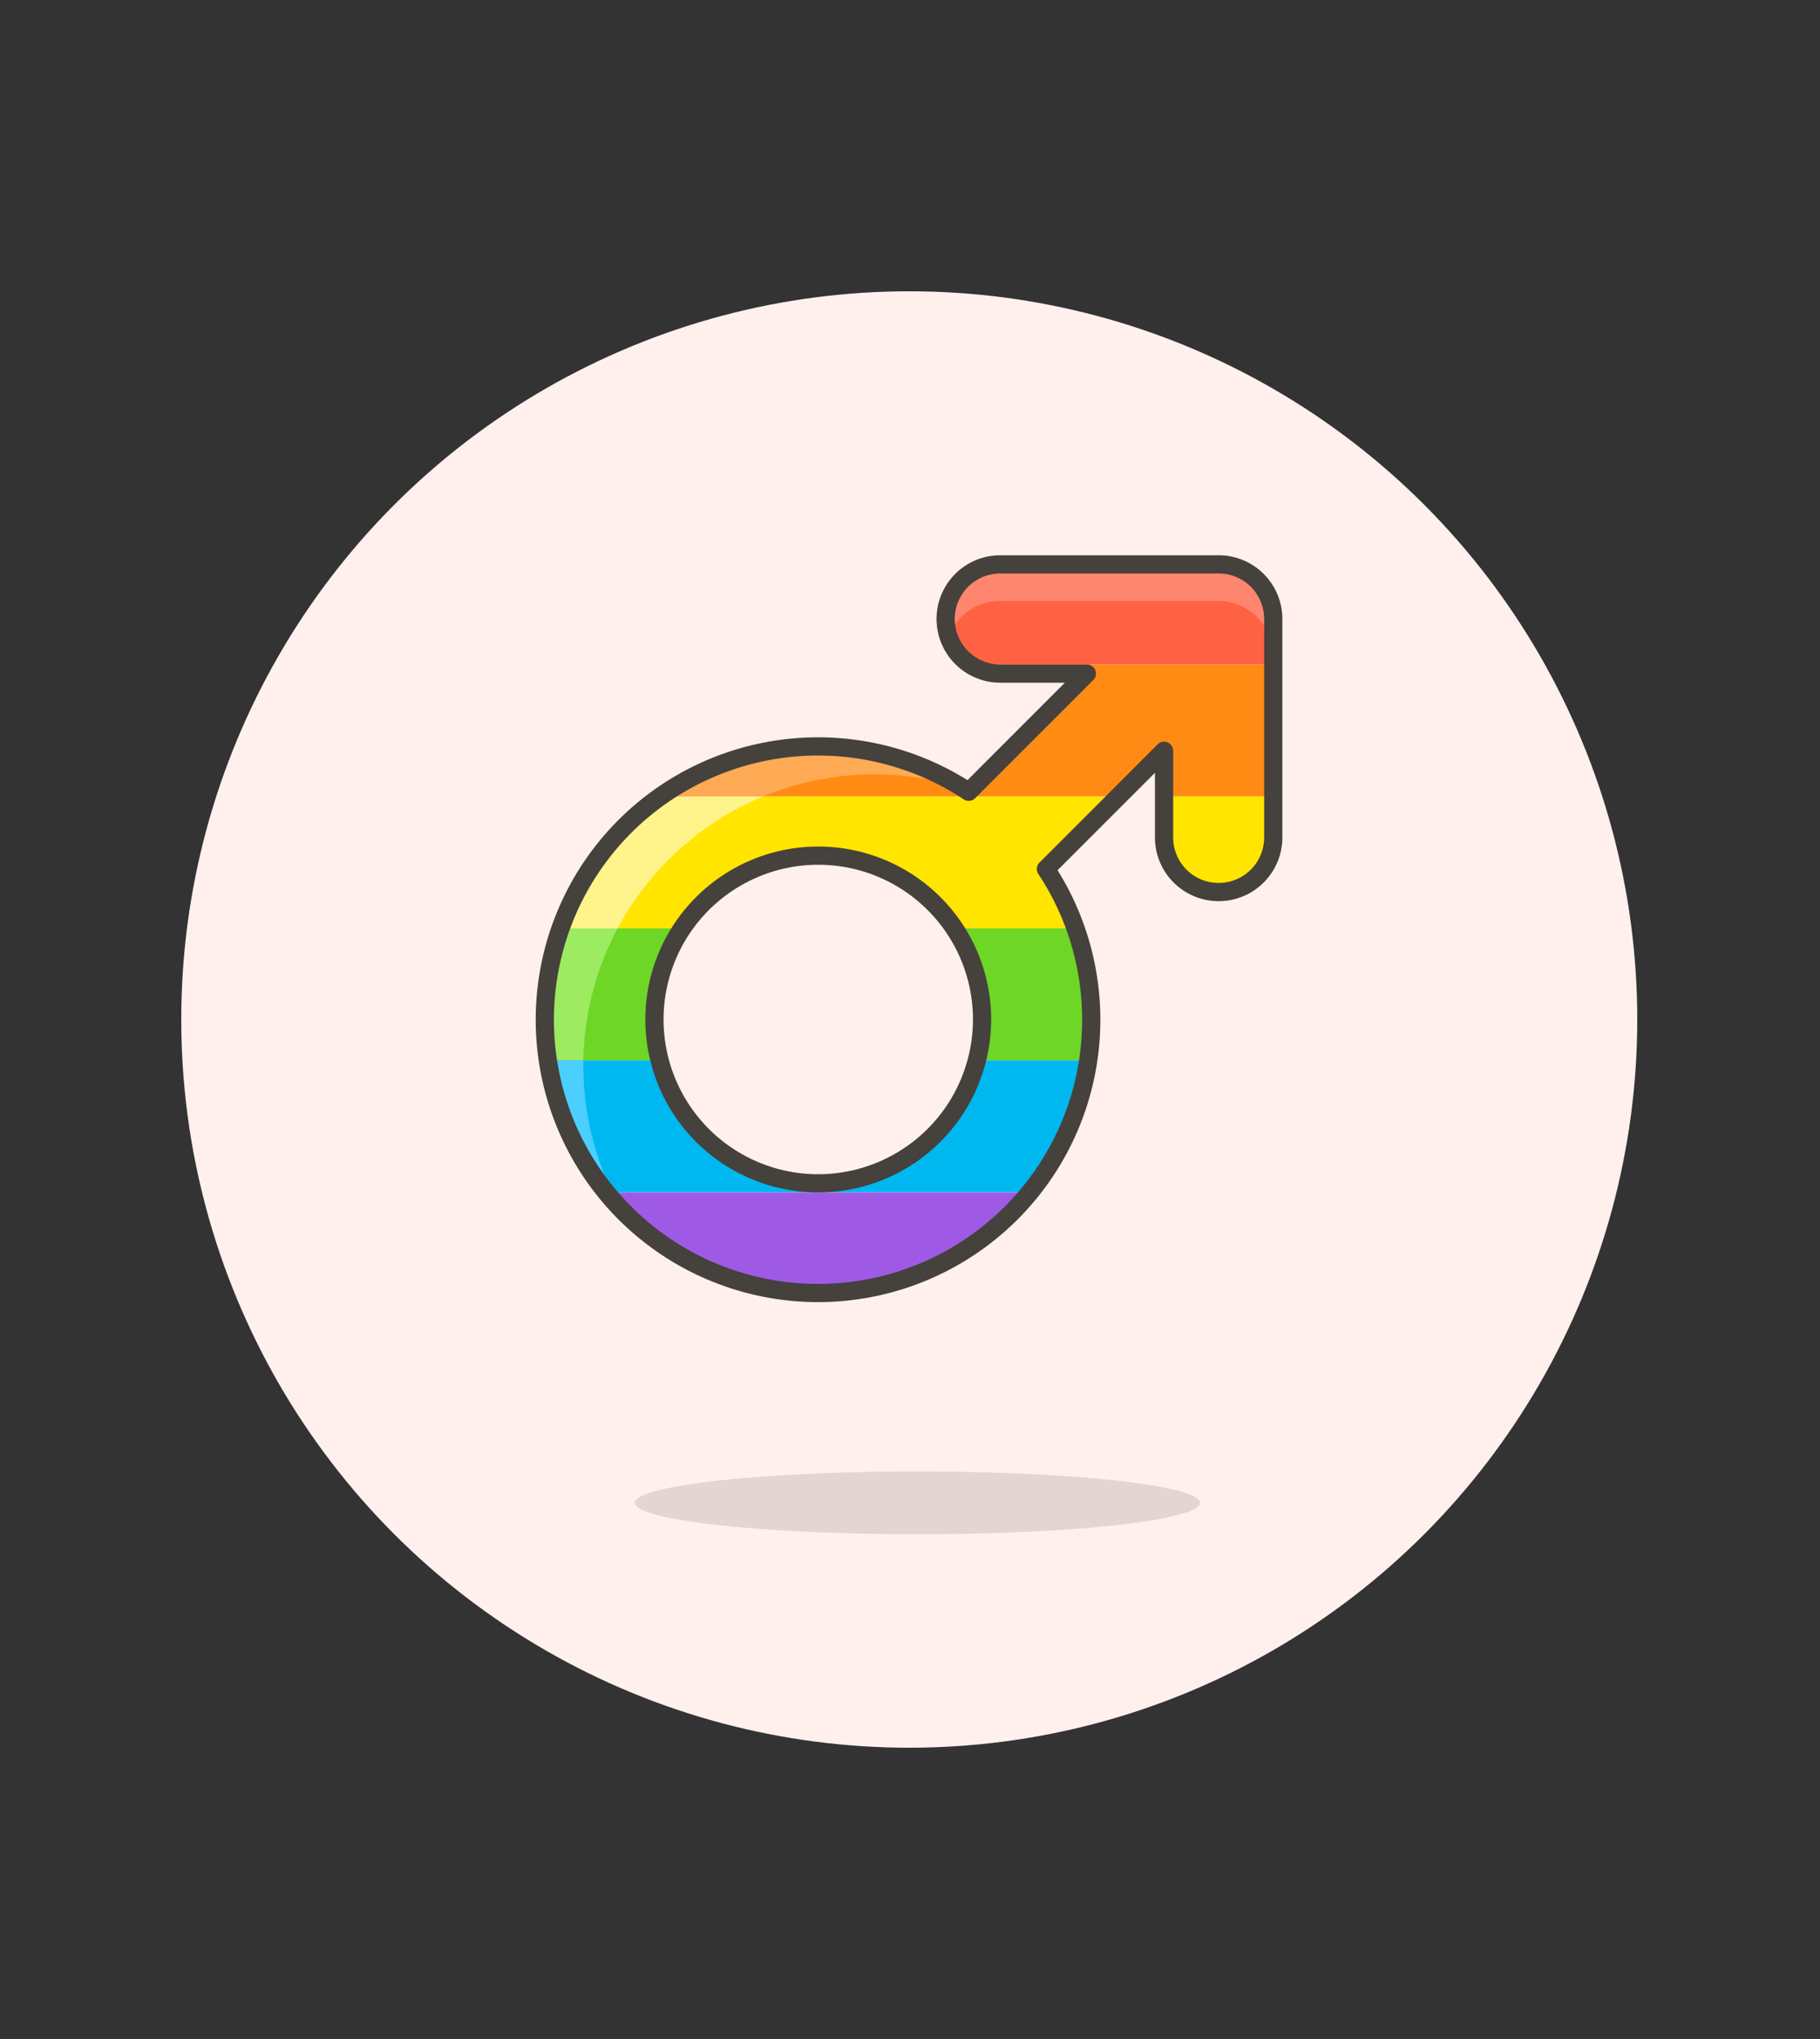 <svg id="Multicolor" xmlns="http://www.w3.org/2000/svg" viewBox="0 0 100 112"><rect x="0" y="0" width="100" height="112" fill="#333333" stroke="none"/><defs><style>.cls-1{fill:#fff0ed;}.cls-2{fill:#ff6242;}.cls-3{fill:#ff8a14;}.cls-4{fill:#ffe500;}.cls-5{fill:#6dd627;}.cls-6{fill:#00b8f0;}.cls-7{fill:#9f5ae5;}.cls-8{fill:#ff866e;}.cls-9{fill:#ffaa54;}.cls-10{fill:#fff48c;}.cls-11{fill:#9ceb60;}.cls-12{fill:#4acfff;}.cls-13{fill:#bf8df2;}.cls-14{fill:none;stroke:#45413c;stroke-linecap:round;stroke-linejoin:round;}.cls-15{fill:#45413c;fill-opacity:0.15;}</style></defs><title>185- sign-male-lgbtq</title><g id="Scene"><g id="New_Symbol_1-21" data-name="New Symbol 1"><circle class="cls-1" cx="49.959" cy="56" r="40"/></g><path class="cls-2" d="M66.959,31h-12A3,3,0,0,0,53.3,36.5H69.959V34A3,3,0,0,0,66.959,31Z"/><path class="cls-3" d="M54.959,37h4.758l-6.49,6.49a14.973,14.973,0,0,0-16.915.259H61.451l2.508-2.507v2.507h6V36.5H53.3A2.985,2.985,0,0,0,54.959,37Z"/><path class="cls-4" d="M30.816,51h6.663a8.994,8.994,0,0,1,14.959,0H59.1a14.959,14.959,0,0,0-1.632-3.267l3.982-3.983H36.312A15.073,15.073,0,0,0,30.816,51Z"/><path class="cls-4" d="M63.959,46a3,3,0,0,0,6,0V43.749h-6Z"/><path class="cls-5" d="M35.959,56a8.948,8.948,0,0,1,1.52-5H30.816a15.056,15.056,0,0,0-.689,7.25h6.116A8.971,8.971,0,0,1,35.959,56Z"/><path class="cls-5" d="M53.959,56a8.972,8.972,0,0,1-.285,2.249H59.79A15.017,15.017,0,0,0,59.1,51H52.438A8.949,8.949,0,0,1,53.959,56Z"/><path class="cls-6" d="M44.959,65a9.017,9.017,0,0,1-8.716-6.751H30.127a14.942,14.942,0,0,0,3.231,7.25h23.2a14.933,14.933,0,0,0,3.231-7.25H53.674A9.016,9.016,0,0,1,44.959,65Z"/><path class="cls-7" d="M44.959,71a14.977,14.977,0,0,0,11.6-5.5h-23.2A14.979,14.979,0,0,0,44.959,71Z"/><path class="cls-8" d="M66.959,31h-12a3,3,0,0,0-3,3h0c0,.04,0,.08,0,.12l0,.03.006.093,0,.029c.006.081.017.16.03.238l0,.018c.007.037.013.074.021.111l0,.007q.027.121.063.24l0,0q.018.059.039.117a3,3,0,0,1,2.826-1.993h12a3,3,0,0,1,3,3V34A3,3,0,0,0,66.959,31Z"/><path class="cls-9" d="M41.929,43.749a16.058,16.058,0,0,1,10.981-.463,14.906,14.906,0,0,0-3.037-1.459l-.008,0-.09-.03-.24-.079-.029-.009a15.088,15.088,0,0,0-10.421.493l-.011.005-.188.082a14.962,14.962,0,0,0-2.574,1.464Z"/><path class="cls-10" d="M30.816,51h3.117a16.128,16.128,0,0,1,1.744-2.607,15.932,15.932,0,0,1,6.252-4.643H36.312A15.073,15.073,0,0,0,30.816,51Z"/><path class="cls-11" d="M30.134,58.249h1.92A15.945,15.945,0,0,1,33.933,51H30.816q-.093.261-.175.526l-.027.085-.035.118c-.022.075-.044.151-.065.227l-.008.026A15.083,15.083,0,0,0,30.134,58.249Z"/><path class="cls-12" d="M33.642,65.5a16.068,16.068,0,0,1-1.588-7.25h-1.92a15.079,15.079,0,0,0,1.109,3.821l0,.008c.032.071.064.141.1.212A15,15,0,0,0,33.358,65.5Z"/><path class="cls-13" d="M33.358,65.5q.332.405.69.784c-.143-.258-.278-.52-.406-.784Z"/><path class="cls-14" d="M66.959,31h-12a3,3,0,0,0,0,6h4.758l-6.49,6.49a15.012,15.012,0,1,0,4.242,4.242l6.49-6.49V46a3,3,0,0,0,6,0V34A3,3,0,0,0,66.959,31Zm-22,34a9,9,0,1,1,9-9A9.01,9.01,0,0,1,44.959,65Z"/><ellipse class="cls-15" cx="50.404" cy="82.55" rx="15.525" ry="1.725"/></g></svg>